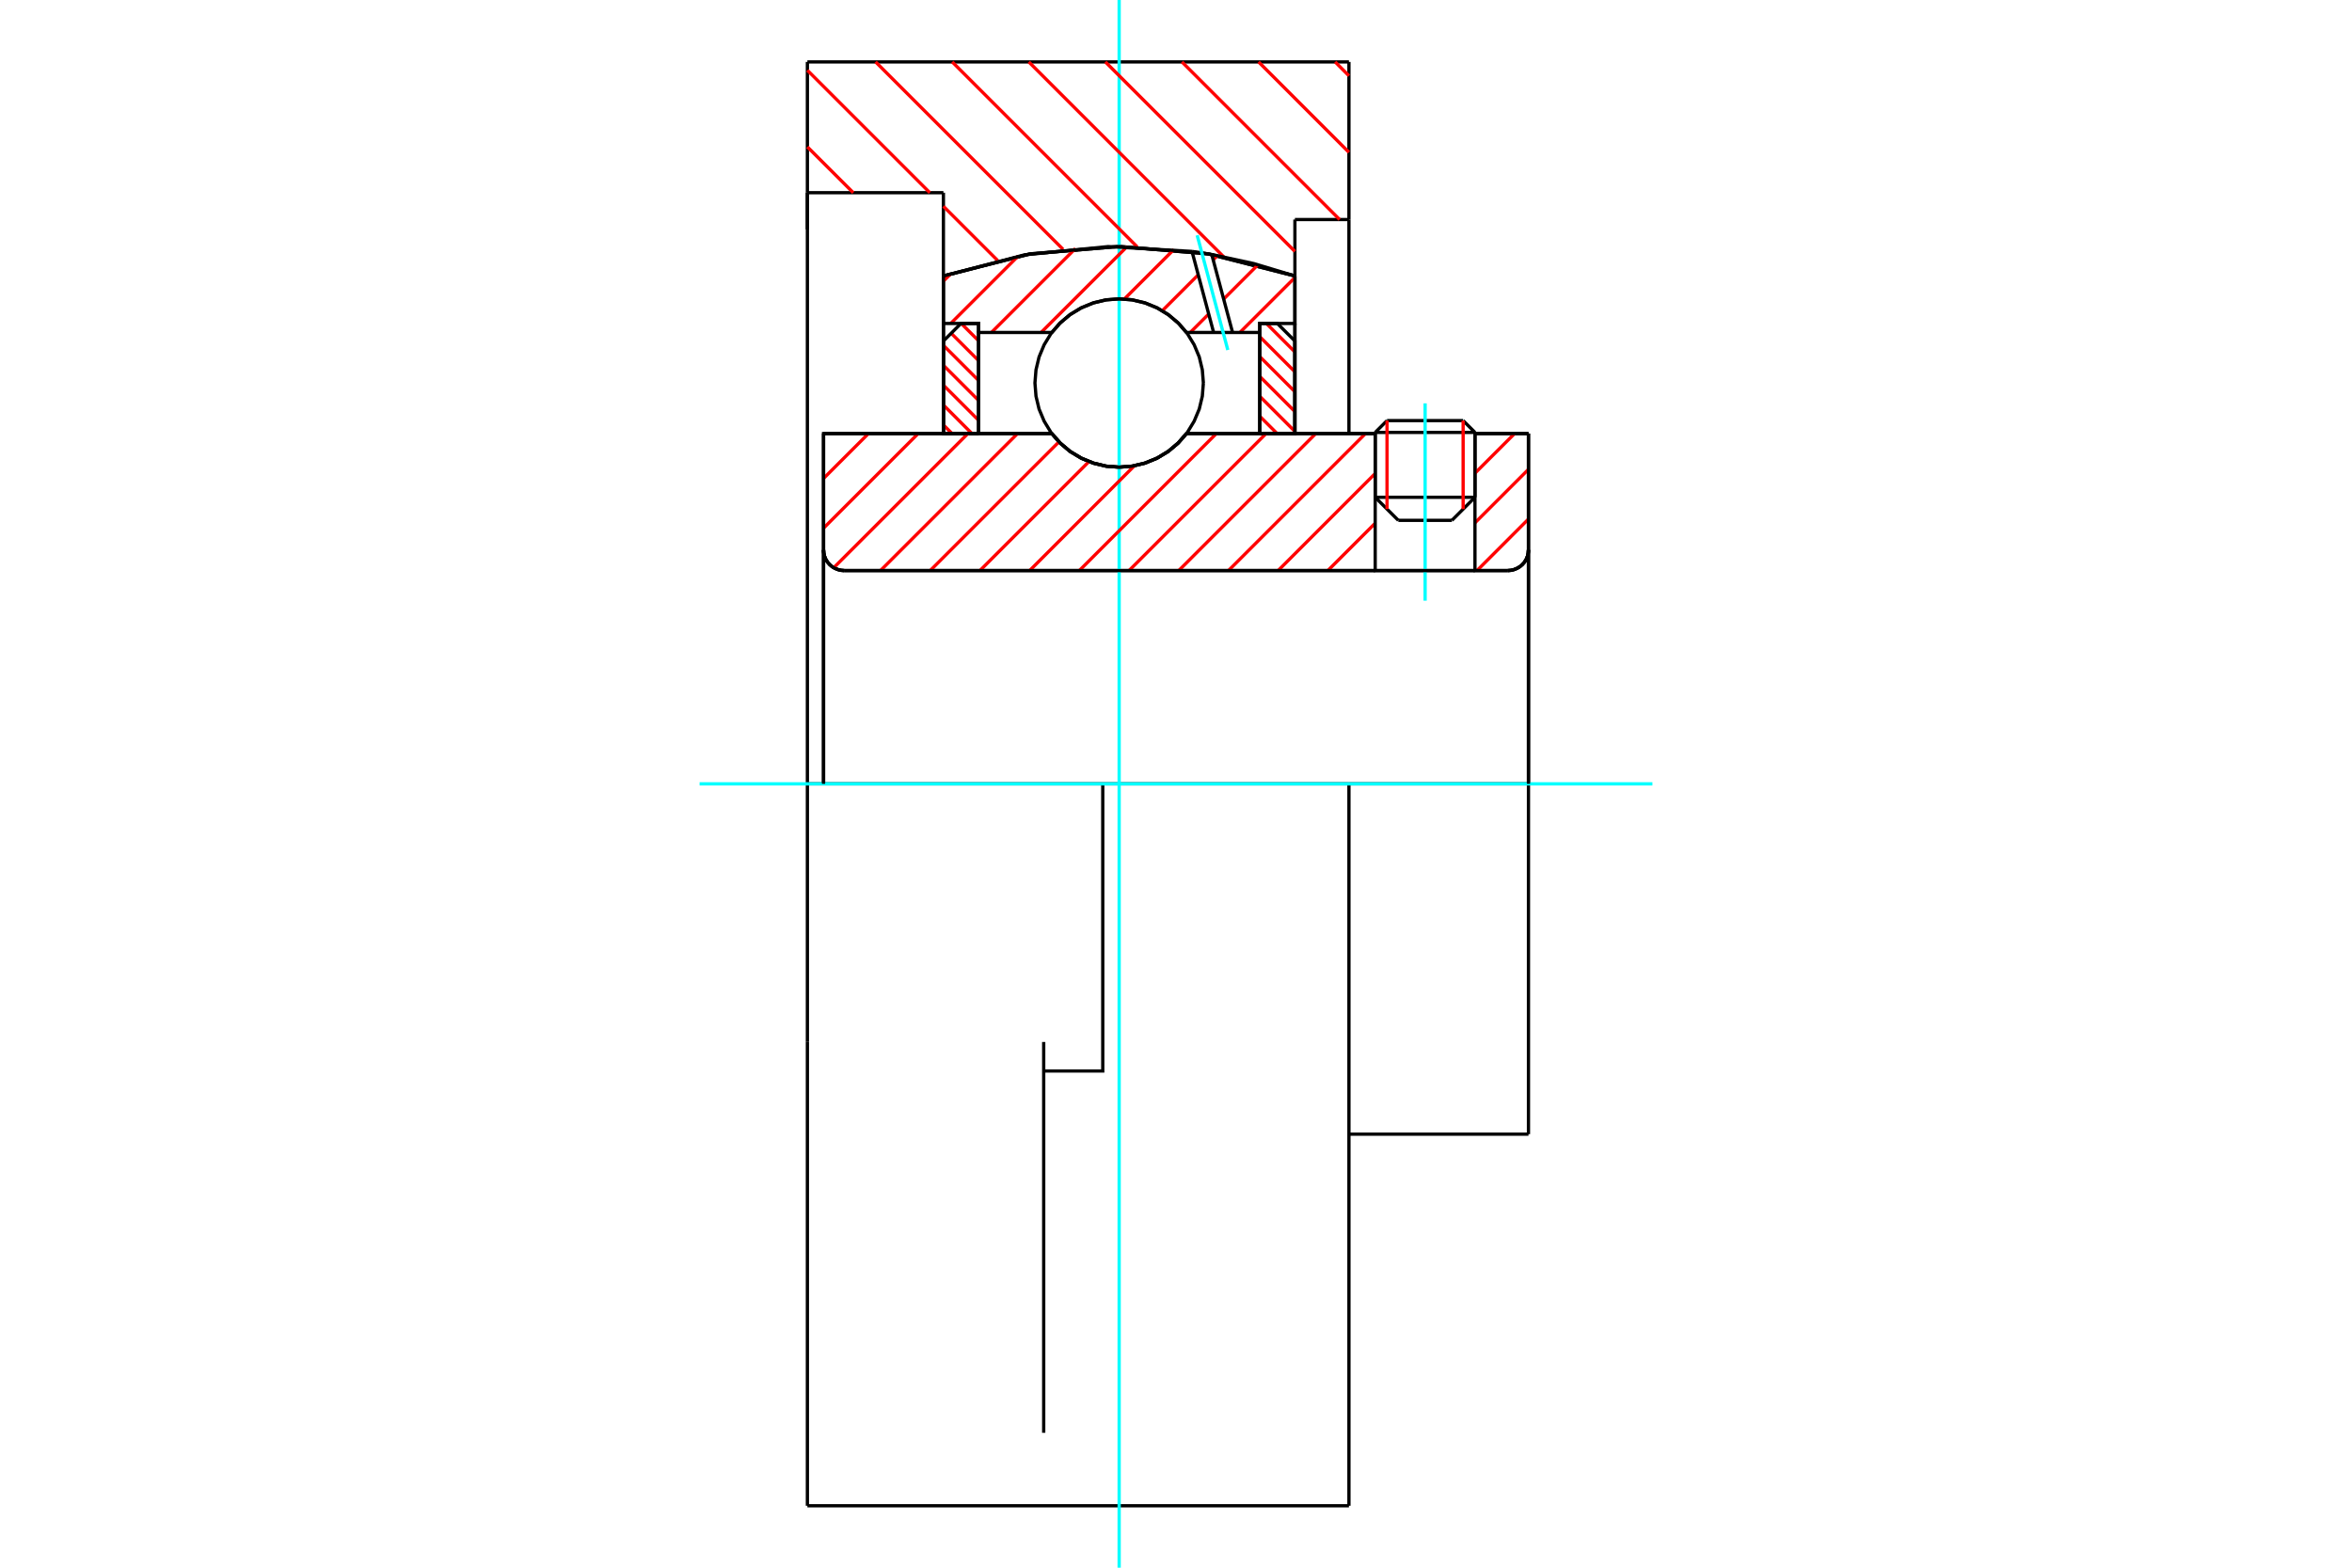 <?xml version="1.0" standalone="no"?>
<!DOCTYPE svg PUBLIC "-//W3C//DTD SVG 1.1//EN"
	"http://www.w3.org/Graphics/SVG/1.1/DTD/svg11.dtd">
<svg xmlns="http://www.w3.org/2000/svg" height="100%" width="100%" viewBox="0 0 36000 24000">
	<rect x="-1800" y="-1200" width="39600" height="26400" style="fill:#FFF"/>
	<g style="fill:none; fill-rule:evenodd" transform="matrix(1 0 0 1 0 0)">
		<g style="fill:none; stroke:#000; stroke-width:50; shape-rendering:geometricPrecision">
			<line x1="22576" y1="6620" x2="21049" y2="6620"/>
			<line x1="21230" y1="6439" x2="22395" y2="6439"/>
			<line x1="21049" y1="7613" x2="22576" y2="7613"/>
			<line x1="22223" y1="7966" x2="21403" y2="7966"/>
			<polyline points="23078,8735 23128,8731 23176,8719 23222,8700 23265,8674 23302,8642 23335,8604 23361,8562 23380,8516 23391,8468 23395,8418"/>
			<line x1="23395" y1="6637" x2="23395" y2="8418"/>
			<line x1="22576" y1="6637" x2="23395" y2="6637"/>
			<line x1="18161" y1="6637" x2="21049" y2="6637"/>
			<polyline points="16099,6637 16230,6786 16383,6914 16554,7016 16738,7091 16932,7137 17130,7152 17328,7137 17522,7091 17706,7016 17877,6914 18030,6786 18161,6637"/>
			<line x1="12605" y1="6637" x2="16099" y2="6637"/>
			<line x1="12605" y1="8418" x2="12605" y2="6637"/>
			<polyline points="12605,8418 12609,8468 12620,8516 12639,8562 12665,8604 12698,8642 12735,8674 12778,8700 12824,8719 12872,8731 12922,8735"/>
			<line x1="23078" y1="8735" x2="12922" y2="8735"/>
			<line x1="23395" y1="12000" x2="20647" y2="12000"/>
			<line x1="23395" y1="8418" x2="23395" y2="12000"/>
			<line x1="23395" y1="17363" x2="23395" y2="12000"/>
			<line x1="12605" y1="8418" x2="12605" y2="12000"/>
			<line x1="21230" y1="6439" x2="21049" y2="6620"/>
			<line x1="22576" y1="6620" x2="22395" y2="6439"/>
			<line x1="22223" y1="7966" x2="22576" y2="7613"/>
			<line x1="21049" y1="7613" x2="21403" y2="7966"/>
			<line x1="21049" y1="6620" x2="21049" y2="7613"/>
			<line x1="22576" y1="7613" x2="22576" y2="6620"/>
			<polyline points="23078,8735 23128,8731 23176,8719 23222,8700 23265,8674 23302,8642 23335,8604 23361,8562 23380,8516 23391,8468 23395,8418"/>
			<line x1="20647" y1="17363" x2="23395" y2="17363"/>
			<polyline points="12605,8418 12609,8468 12620,8516 12639,8562 12665,8604 12698,8642 12735,8674 12778,8700 12824,8719 12872,8731 12922,8735"/>
			<polyline points="20647,12000 16879,12000 12358,12000"/>
			<line x1="14440" y1="2950" x2="12358" y2="2950"/>
			<line x1="14440" y1="4225" x2="14440" y2="2950"/>
			<polyline points="19820,4225 18494,3887 17130,3773 15766,3887 14440,4225"/>
			<line x1="19820" y1="3361" x2="19820" y2="4225"/>
			<line x1="20647" y1="3361" x2="19820" y2="3361"/>
			<line x1="20647" y1="948" x2="20647" y2="3361"/>
			<line x1="12358" y1="948" x2="20647" y2="948"/>
			<line x1="12358" y1="2950" x2="12358" y2="948"/>
			<line x1="12358" y1="15952" x2="12358" y2="12000"/>
			<polyline points="15975,16396 16879,16396 16879,12000"/>
			<line x1="14440" y1="6637" x2="14440" y2="4225"/>
			<line x1="19820" y1="4225" x2="19820" y2="6637"/>
			<line x1="20647" y1="3361" x2="20647" y2="6637"/>
			<line x1="12358" y1="12000" x2="12358" y2="2950"/>
			<line x1="20647" y1="12000" x2="20647" y2="23052"/>
			<line x1="15975" y1="21935" x2="15975" y2="15952"/>
			<line x1="12358" y1="2950" x2="12358" y2="3511"/>
			<polyline points="12358,23052 12358,21935 12358,15952"/>
			<line x1="12358" y1="23052" x2="20647" y2="23052"/>
		</g>
		<g style="fill:none; stroke:#0FF; stroke-width:50; shape-rendering:geometricPrecision">
			<line x1="21813" y1="9196" x2="21813" y2="6175"/>
			<line x1="17130" y1="24000" x2="17130" y2="0"/>
			<line x1="10708" y1="12000" x2="25292" y2="12000"/>
		</g>
		<g style="fill:none; stroke:#F00; stroke-width:50; shape-rendering:geometricPrecision">
			<line x1="20436" y1="948" x2="20647" y2="1160"/>
			<line x1="19264" y1="948" x2="20647" y2="2332"/>
			<line x1="18091" y1="948" x2="20504" y2="3361"/>
			<line x1="16919" y1="948" x2="19820" y2="3849"/>
			<line x1="15747" y1="948" x2="18731" y2="3933"/>
			<line x1="14575" y1="948" x2="17407" y2="3780"/>
			<line x1="13402" y1="948" x2="16272" y2="3818"/>
			<line x1="12358" y1="1076" x2="14232" y2="2950"/>
			<line x1="14440" y1="3158" x2="15269" y2="3987"/>
			<line x1="12358" y1="2249" x2="13060" y2="2950"/>
		</g>
		<g style="fill:none; stroke:#000; stroke-width:50; shape-rendering:geometricPrecision">
			<polyline points="19820,4225 18494,3887 17130,3773 15766,3887 14440,4225"/>
		</g>
		<g style="fill:none; stroke:#F00; stroke-width:50; shape-rendering:geometricPrecision">
			<line x1="22395" y1="6439" x2="22395" y2="7794"/>
			<line x1="21230" y1="7794" x2="21230" y2="6439"/>
			<line x1="14440" y1="6505" x2="14572" y2="6637"/>
			<line x1="14440" y1="6200" x2="14876" y2="6637"/>
			<line x1="14440" y1="5896" x2="14978" y2="6434"/>
			<line x1="14440" y1="5592" x2="14978" y2="6130"/>
			<line x1="14440" y1="5287" x2="14978" y2="5825"/>
			<line x1="14559" y1="5102" x2="14978" y2="5521"/>
			<line x1="14713" y1="4952" x2="14978" y2="5217"/>
		</g>
		<g style="fill:none; stroke:#000; stroke-width:50; shape-rendering:geometricPrecision">
			<polyline points="14978,6637 14978,4952 14709,4952 14440,5221 14440,6637 14978,6637"/>
		</g>
		<g style="fill:none; stroke:#F00; stroke-width:50; shape-rendering:geometricPrecision">
			<line x1="19384" y1="4952" x2="19820" y2="5388"/>
			<line x1="19282" y1="5154" x2="19820" y2="5692"/>
			<line x1="19282" y1="5459" x2="19820" y2="5997"/>
			<line x1="19282" y1="5763" x2="19820" y2="6301"/>
			<line x1="19282" y1="6067" x2="19820" y2="6605"/>
			<line x1="19282" y1="6372" x2="19547" y2="6637"/>
		</g>
		<g style="fill:none; stroke:#000; stroke-width:50; shape-rendering:geometricPrecision">
			<polyline points="19282,6637 19282,4952 19551,4952 19820,5221 19820,6637 19282,6637"/>
			<polyline points="18419,5863 18403,5662 18356,5465 18278,5278 18173,5106 18041,4952 17887,4821 17715,4715 17528,4638 17332,4591 17130,4575 16928,4591 16732,4638 16545,4715 16372,4821 16219,4952 16087,5106 15982,5278 15904,5465 15857,5662 15841,5863 15857,6065 15904,6262 15982,6448 16087,6621 16219,6775 16372,6906 16545,7012 16732,7089 16928,7136 17130,7152 17332,7136 17528,7089 17715,7012 17887,6906 18041,6775 18173,6621 18278,6448 18356,6262 18403,6065 18419,5863"/>
		</g>
		<g style="fill:none; stroke:#F00; stroke-width:50; shape-rendering:geometricPrecision">
			<line x1="19820" y1="4249" x2="18978" y2="5090"/>
			<line x1="19254" y1="4054" x2="18730" y2="4578"/>
			<line x1="18501" y1="4807" x2="18218" y2="5090"/>
			<line x1="18634" y1="3913" x2="18569" y2="3978"/>
			<line x1="18340" y1="4207" x2="17790" y2="4757"/>
			<line x1="17967" y1="3820" x2="17209" y2="4578"/>
			<line x1="17251" y1="3775" x2="15935" y2="5090"/>
			<line x1="16461" y1="3804" x2="15175" y2="5090"/>
			<line x1="15582" y1="3922" x2="14552" y2="4952"/>
			<line x1="14557" y1="4187" x2="14440" y2="4303"/>
		</g>
		<g style="fill:none; stroke:#000; stroke-width:50; shape-rendering:geometricPrecision">
			<polyline points="14440,6637 14440,4952 14440,4225"/>
			<polyline points="18245,3849 16962,3775 15683,3901 14440,4225"/>
			<polyline points="18547,3896 18396,3871 18245,3849"/>
			<polyline points="19820,4225 19190,4035 18547,3896"/>
			<polyline points="19820,4225 19820,4952 19282,4952 19282,5090 19282,6637"/>
			<polyline points="19282,5090 18866,5090 18576,5090 18161,5090 18030,4941 17877,4813 17706,4711 17522,4636 17328,4590 17130,4575 16932,4590 16738,4636 16554,4711 16383,4813 16230,4941 16099,5090 14978,5090 14978,6637"/>
			<polyline points="14978,5090 14978,4952 14440,4952"/>
			<line x1="19820" y1="4952" x2="19820" y2="6637"/>
		</g>
		<g style="fill:none; stroke:#0FF; stroke-width:50; shape-rendering:geometricPrecision">
			<line x1="18793" y1="5358" x2="18324" y2="3602"/>
		</g>
		<g style="fill:none; stroke:#000; stroke-width:50; shape-rendering:geometricPrecision">
			<line x1="18576" y1="5090" x2="18245" y2="3849"/>
			<line x1="18866" y1="5090" x2="18547" y2="3896"/>
		</g>
		<g style="fill:none; stroke:#F00; stroke-width:50; shape-rendering:geometricPrecision">
			<line x1="23395" y1="7946" x2="22607" y2="8735"/>
			<line x1="23395" y1="7185" x2="22576" y2="8004"/>
			<line x1="23183" y1="6637" x2="22576" y2="7244"/>
			<line x1="21049" y1="8010" x2="20324" y2="8735"/>
			<line x1="21049" y1="7249" x2="19563" y2="8735"/>
			<line x1="20901" y1="6637" x2="18803" y2="8735"/>
			<line x1="20140" y1="6637" x2="18042" y2="8735"/>
			<line x1="19379" y1="6637" x2="17281" y2="8735"/>
			<line x1="18618" y1="6637" x2="16520" y2="8735"/>
			<line x1="17364" y1="7130" x2="15760" y2="8735"/>
			<line x1="16668" y1="7066" x2="14999" y2="8735"/>
			<line x1="16209" y1="6764" x2="14238" y2="8735"/>
			<line x1="15575" y1="6637" x2="13477" y2="8735"/>
			<line x1="14815" y1="6637" x2="12761" y2="8691"/>
			<line x1="14054" y1="6637" x2="12605" y2="8086"/>
			<line x1="13293" y1="6637" x2="12605" y2="7325"/>
		</g>
		<g style="fill:none; stroke:#000; stroke-width:50; shape-rendering:geometricPrecision">
			<line x1="23395" y1="12000" x2="23395" y2="6637"/>
			<polyline points="23078,8735 23128,8731 23176,8719 23222,8700 23265,8674 23302,8642 23335,8604 23361,8562 23380,8516 23391,8468 23395,8418"/>
			<polyline points="23078,8735 22576,8735 22576,6637"/>
			<polyline points="22576,8735 21049,8735 21049,6637"/>
			<line x1="21049" y1="8735" x2="12922" y2="8735"/>
			<polyline points="12605,8418 12609,8468 12620,8516 12639,8562 12665,8604 12698,8642 12735,8674 12778,8700 12824,8719 12872,8731 12922,8735"/>
			<polyline points="12605,8418 12605,6637 13143,6637 16099,6637 16230,6786 16383,6914 16554,7016 16738,7091 16932,7137 17130,7152 17328,7137 17522,7091 17706,7016 17877,6914 18030,6786 18161,6637 21049,6637"/>
			<line x1="22576" y1="6637" x2="23395" y2="6637"/>
			<line x1="12605" y1="12000" x2="12605" y2="8418"/>
		</g>
	</g>
</svg>
